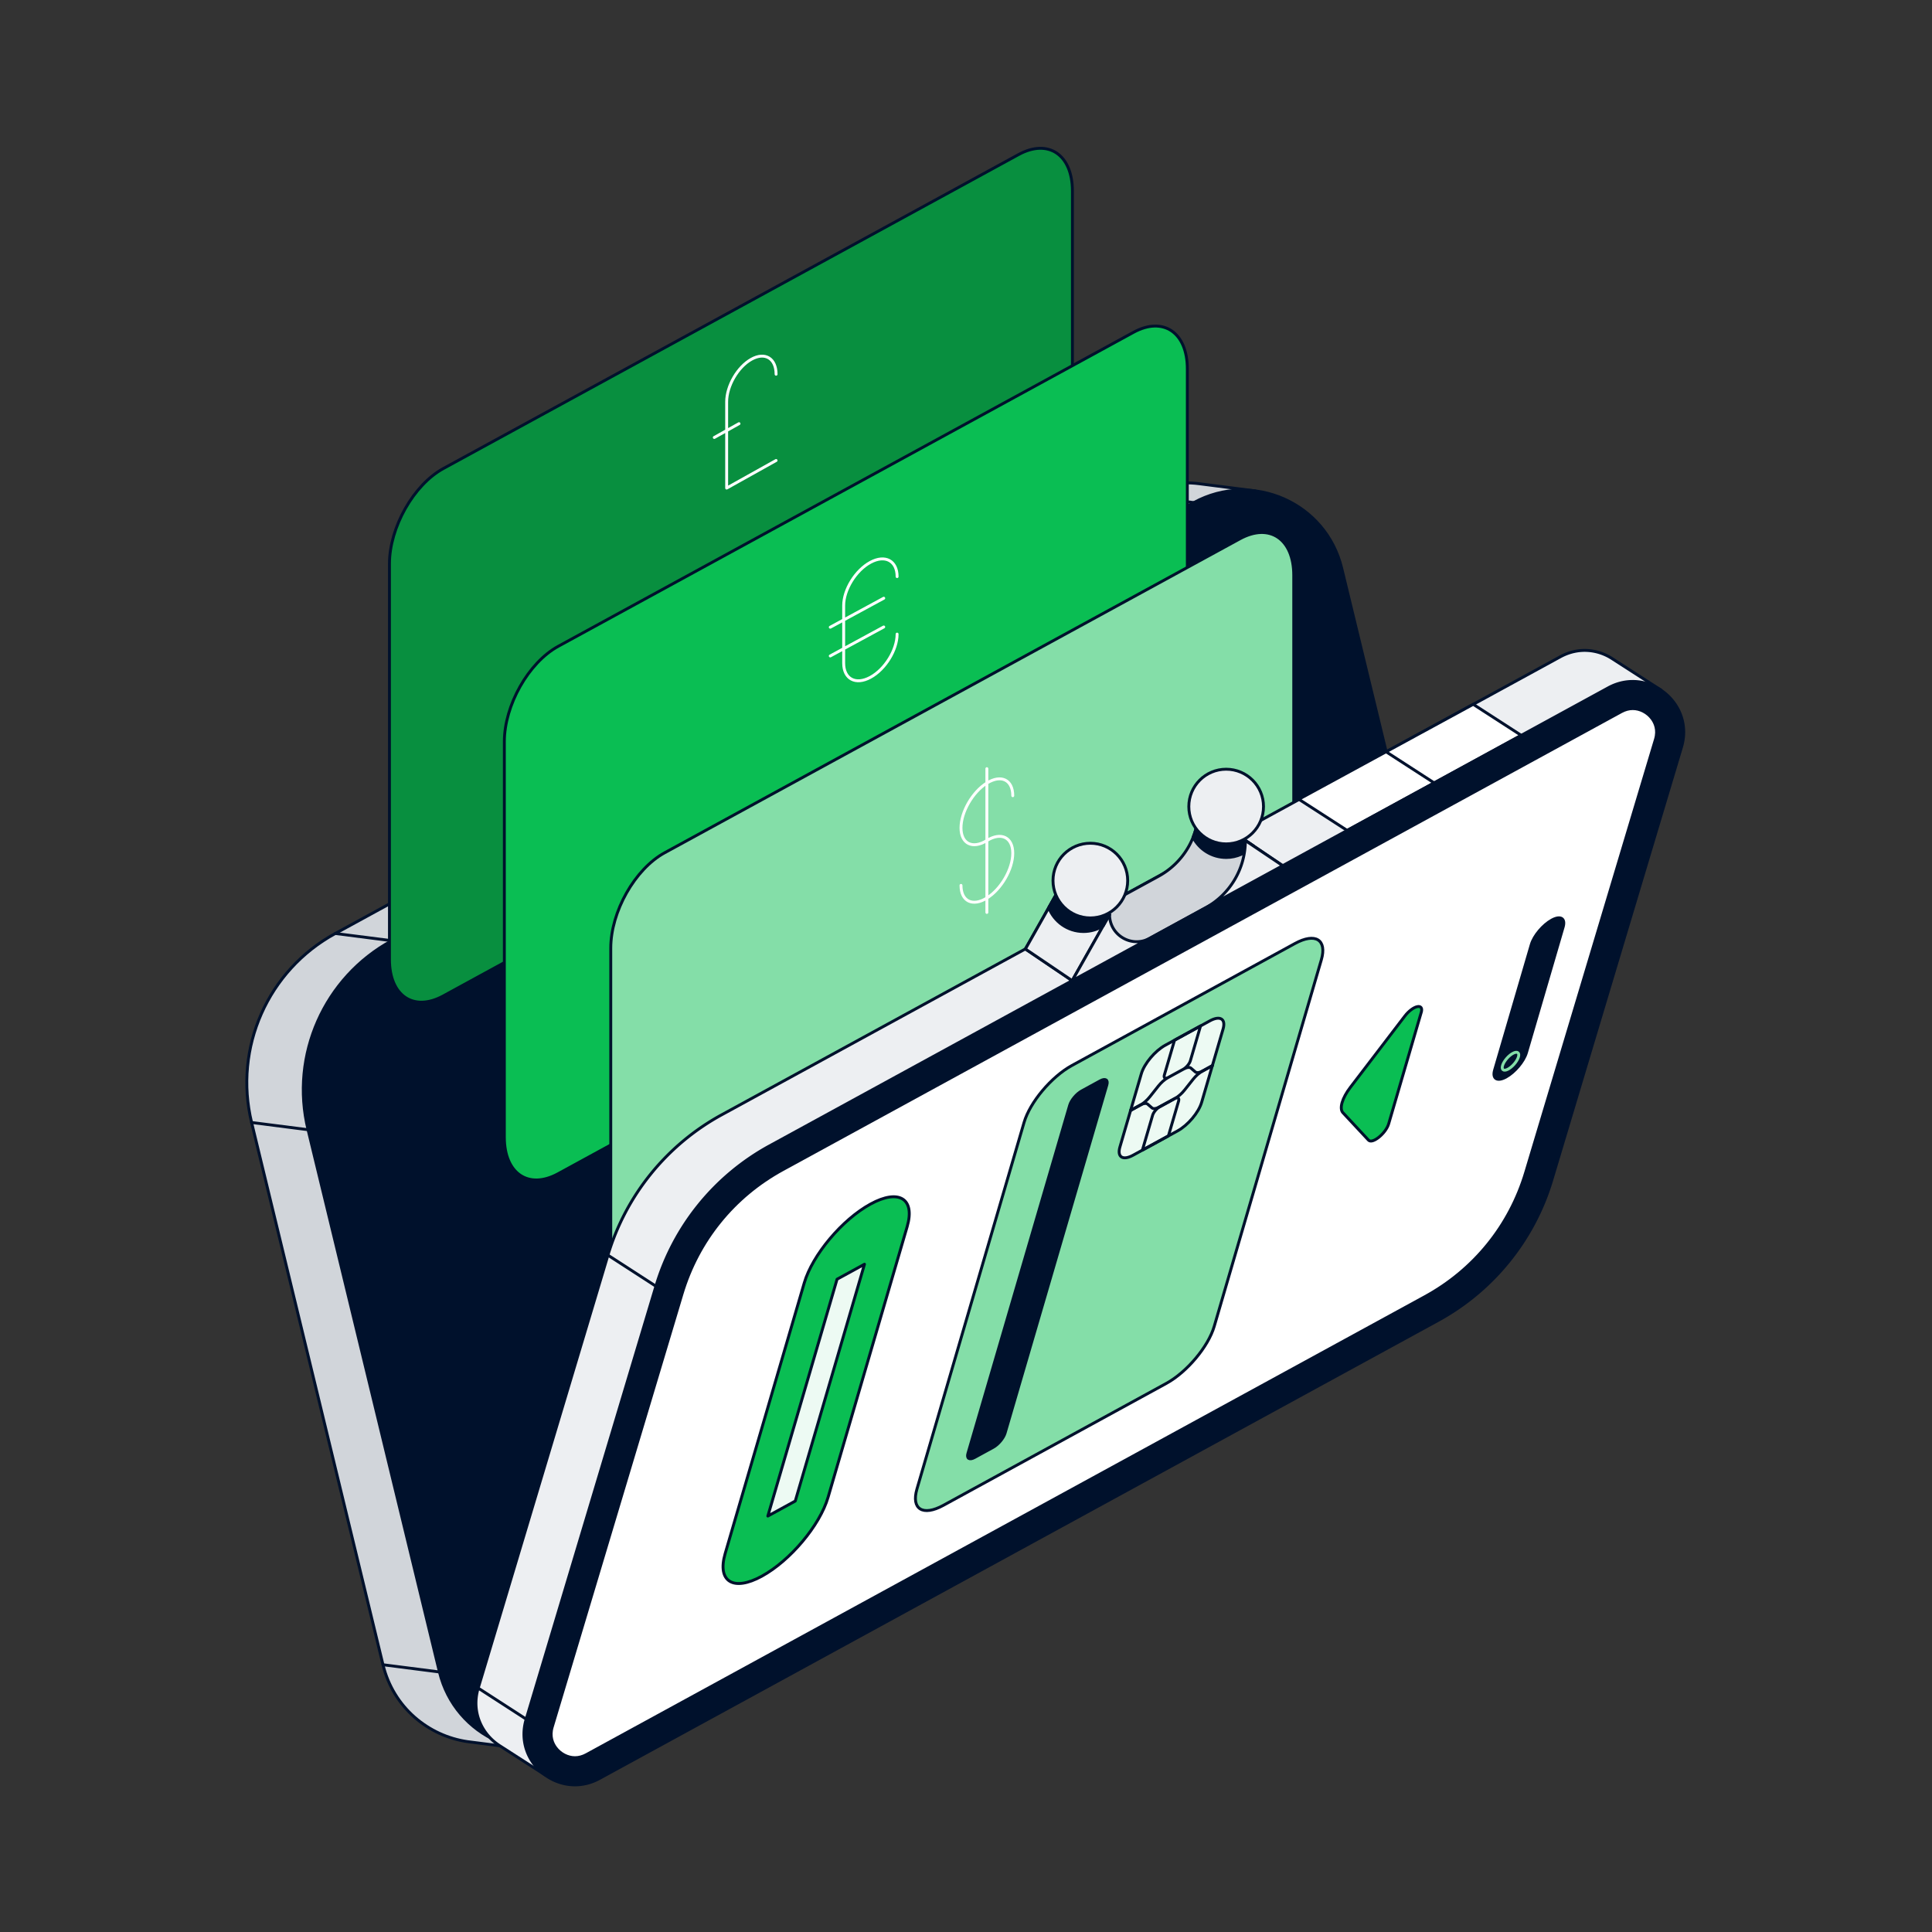 <svg xmlns="http://www.w3.org/2000/svg" fill="none" viewBox="0 0 1000 1000"><rect x="0" y="0" width="1000" height="1000" fill="#333333" stroke="none"/><g stroke-linecap="round" stroke-linejoin="round" stroke-width="1.5" clip-path="url(#a)"><path fill="#D1D5DA" stroke="#00112C" d="m649.82 254.1-29.17-3.73c-10.54-1.35-21.65.43-31.92 6.03L173.55 483.17c-34.92 19.05-52.69 59.18-43.32 97.84l68.01 280.67c5.35 22.08 23.47 36.89 43.89 39.81h.04c.05 0 .1.01.15.02l29.9 3.83z"/><path fill="#00112C" stroke="#00112C" d="m762.44 574.68-68.01-280.67c-8.16-33.69-46.06-50.47-76.49-33.87L202.77 486.91c-34.92 19.05-52.69 59.18-43.32 97.84l68.01 280.67c8.16 33.69 46.06 50.47 76.49 33.87l415.17-226.76c34.92-19.05 52.69-59.18 43.32-97.84z"/><path stroke="#00112C" d="m202.77 486.91-29.22-3.74M617.94 260.15l-29.22-3.74M130.23 581l29.22 3.74"/><path fill="#088F3F" stroke="#00112C" d="m527.19 352.98-297.72 162.5c-15.41 8.41-27.89-.04-27.89-18.88V291.87c0-18.84 12.49-40.94 27.89-49.36l297.72-162.5c15.41-8.41 27.89.04 27.89 18.88v204.73c0 18.84-12.49 40.94-27.89 49.36"/><path stroke="#00112C" d="m227.45 865.41-29.21-3.74"/><path fill="#0ABE53" stroke="#00112C" d="M586.67 444.99 288.94 607.5c-15.41 8.41-27.89-.04-27.89-18.88V383.89c0-18.84 12.49-40.94 27.89-49.36l297.73-162.51c15.41-8.41 27.89.04 27.89 18.88v204.73c0 18.84-12.49 40.94-27.89 49.36"/><path fill="#84DEA8" stroke="#00112C" d="M641.75 551.85 344.02 714.36c-15.41 8.41-27.89-.04-27.89-18.88V490.75c0-18.84 12.49-40.94 27.89-49.36l297.73-162.51c15.41-8.41 27.89.04 27.89 18.88v204.73c0 18.84-12.49 40.94-27.89 49.36"/><path fill="#EDEFF2" stroke="#00112C" d="m859.7 357.17-24.88-16.03c-7.58-5.07-17.74-6.36-27.21-1.19l-434 237.03a123.06 123.06 0 0 0-58.94 72.69l-67.15 224.09c-3.76 12.53 1.98 24.09 11.35 29.96l23.18 14.93z"/><path fill="#fff" stroke="#00112C" d="m787.39 380.62-24.86-16.07-90.26 49.14 24.99 16.12z"/><path fill="#00112C" stroke="#00112C" d="m744.24 683.51-434 237.03c-20.67 11.28-44.64-8.15-37.88-30.71l67.15-224.09c9.3-31.05 30.48-57.17 58.94-72.69l434-237.03c20.67-11.28 44.64 8.15 37.88 30.71l-67.15 224.09a123 123 0 0 1-58.94 72.69"/><path fill="#fff" stroke="#00112C" d="M297.6 909.78c-3.78 0-7.6-1.98-9.97-5.17-1.63-2.19-3.26-5.83-1.79-10.75l67.15-224.09c8.29-27.68 26.83-50.54 52.2-64.38l434-237.03c1.93-1.05 3.92-1.59 5.92-1.59 3.78 0 7.6 1.98 9.97 5.17 1.63 2.19 3.26 5.83 1.79 10.75l-67.15 224.09c-8.29 27.68-26.83 50.54-52.2 64.38l-434 237.03c-1.93 1.05-3.92 1.59-5.92 1.59"/><path stroke="#00112C" d="m247.52 873.76 24.85 16.07M314.66 649.67l24.86 16.08M717.47 389.14l24.85 16.08"/><path fill="#D1D5DA" stroke="#00112C" d="M550.08 456.99c0 10.65 11.41 17.42 20.76 12.31l28.85-15.76a39.75 39.75 0 0 0 20.69-34.87l19.33 13.01 24.21 16.39-108.96 59.51-24.21-16.39 19.33-34.21z"/><path fill="#EDEFF2" stroke="#00112C" d="m550.08 456.99 24.22 16.39-19.34 34.21-24.21-16.39z"/><path fill="#00112C" stroke="#00112C" d="M634.66 443.83c5.53 0 10.51-2.34 14.04-6.07l-8.98-6.08-19.33-13.01c0 5.14-1.01 10.13-2.86 14.75 3.23 6.18 9.68 10.4 17.14 10.4z"/><path fill="#EDEFF2" stroke="#00112C" d="M574.3 473.38c0 10.65 11.41 17.42 20.76 12.31l28.85-15.76a39.75 39.75 0 0 0 20.69-34.87l19.33 13.01-108.96 59.51 19.33-34.21z"/><path fill="#00112C" stroke="#00112C" d="m550.08 456.99-7.25 12.82c2.81 7.22 9.8 12.34 18.01 12.34 3.72 0 7.18-1.07 10.13-2.89l3.32-5.88z"/><path fill="#EDEFF2" stroke="#00112C" d="M634.66 436.8c10.676 0 19.33-8.654 19.33-19.33s-8.654-19.33-19.33-19.33-19.33 8.654-19.33 19.33 8.654 19.33 19.33 19.33M564.36 475.12c10.676 0 19.33-8.654 19.33-19.33s-8.654-19.33-19.33-19.33-19.33 8.654-19.33 19.33 8.654 19.33 19.33 19.33"/><path fill="#00112C" stroke="#00112C" d="m790.08 544.85 19-65c1.31-4.49-1.31-6.11-5.86-3.62s-9.3 8.14-10.61 12.63l-19 65c-1.31 4.49 1.31 6.11 5.86 3.62s9.3-8.14 10.61-12.63"/><path fill="#00112C" stroke="#84DEA8" d="M783.62 550.892c2.148-2.407 3.087-5.073 2.098-5.955-.988-.883-3.531.352-5.679 2.758s-3.087 5.073-2.098 5.955c.989.883 3.532-.352 5.679-2.758"/><path fill="#84DEA8" stroke="#00112C" d="m474.61 770.7 55.44-189.72c3.06-10.48 14.15-23.68 24.78-29.49l115.39-63.11c10.62-5.81 16.75-2.02 13.69 8.45l-55.44 189.72c-3.06 10.48-14.15 23.68-24.78 29.49L488.3 779.15c-10.62 5.81-16.75 2.02-13.69-8.45"/><path fill="#EDFAF3" stroke="#00112C" d="m579.66 593.7 11.09-37.94c1.53-5.24 7.08-11.84 12.39-14.75l23.08-12.62c5.31-2.9 8.37-1.01 6.84 4.23l-11.09 37.94c-1.53 5.24-7.08 11.84-12.39 14.75l-23.08 12.62c-5.31 2.9-8.37 1.01-6.84-4.23"/><path stroke="#00112C" d="m602.67 556.41 5.27-18.02 13.46-7.36-5.27 18.02c-.46 1.57-2.12 3.55-3.72 4.42l-7.69 4.21c-1.59.87-2.51.3-2.05-1.27M591.31 595.3l5.27-18.02c.46-1.57 2.12-3.55 3.72-4.42l7.69-4.21c1.59-.87 2.51-.3 2.05 1.27l-5.27 18.02zM627.51 551.59l-5.07 2.78c-1.66.91-3.04 1.07-3.77.43l-2.2-1.91c-.73-.64-2.11-.48-3.77.43l-8.23 4.5c-1.66.91-3.45 2.48-4.91 4.32l-4.36 5.5c-1.46 1.83-3.25 3.41-4.91 4.32l-5.07 2.78"/><path stroke="#00112C" d="m585.2 574.73 5.07-2.78c1.66-.91 3.04-1.07 3.77-.43l2.2 1.91c.73.64 2.11.48 3.77-.43l8.23-4.5c1.66-.91 3.45-2.48 4.91-4.32l4.36-5.5c1.46-1.83 3.25-3.41 4.91-4.32l5.07-2.78"/><path fill="#00112C" stroke="#00112C" d="m501 752.29 52.67-180.23c.77-2.62 3.54-5.92 6.19-7.37l9.62-5.26c2.66-1.45 4.19-.51 3.42 2.11l-52.67 180.23c-.77 2.62-3.54 5.92-6.19 7.37l-9.62 5.26c-2.66 1.45-4.19.51-3.42-2.11"/><path fill="#0ABE53" stroke="#00112C" d="m735.61 524.06-16.83 57.61c-1.45 4.97-8.43 10.63-10.44 8.47l-13.24-14.2c-1.99-2.14-.4-7.59 3.84-13.13l28.16-36.84c4.28-5.6 9.98-6.87 8.53-1.91zM469.54 634.92l-40.94 140.1c-4.24 14.51-19.6 32.79-34.31 40.83s-23.19 2.8-18.95-11.71l40.94-140.1c4.24-14.51 19.6-32.79 34.31-40.83s23.19-2.8 18.95 11.71"/><path fill="#EDFAF3" stroke="#00112C" d="m447.46 654.36-35.83 122.58-14.2 7.77 35.83-122.59z"/><path stroke="#fff" d="M401.7 193.7c0-8.22-5.73-11.69-12.79-7.74-7.06 3.94-12.79 13.8-12.79 22.02v44.65l25.58-14.28M382.51 219.29l-12.79 7.14M524.21 411.86c0-8.22-6-11.16-13.4-6.56s-13.4 14.99-13.4 23.2c0 8.22 6 11.16 13.4 6.56s13.4-1.66 13.4 6.56-6 18.61-13.4 23.21-13.4 1.66-13.4-6.56M510.8 397.86v74.41M464.34 328.21c0 8.22-6.19 18.24-13.83 22.38s-13.83.84-13.83-7.38v-29.76c0-8.22 6.19-18.24 13.83-22.38s13.83-.84 13.83 7.38M429.75 339.52l27.67-15M429.75 324.64l27.67-15"/></g><defs><clipPath id="a"><path fill="#fff" d="M0 0H745.24V848.59H0z" transform="translate(127 76)"/></clipPath></defs></svg>